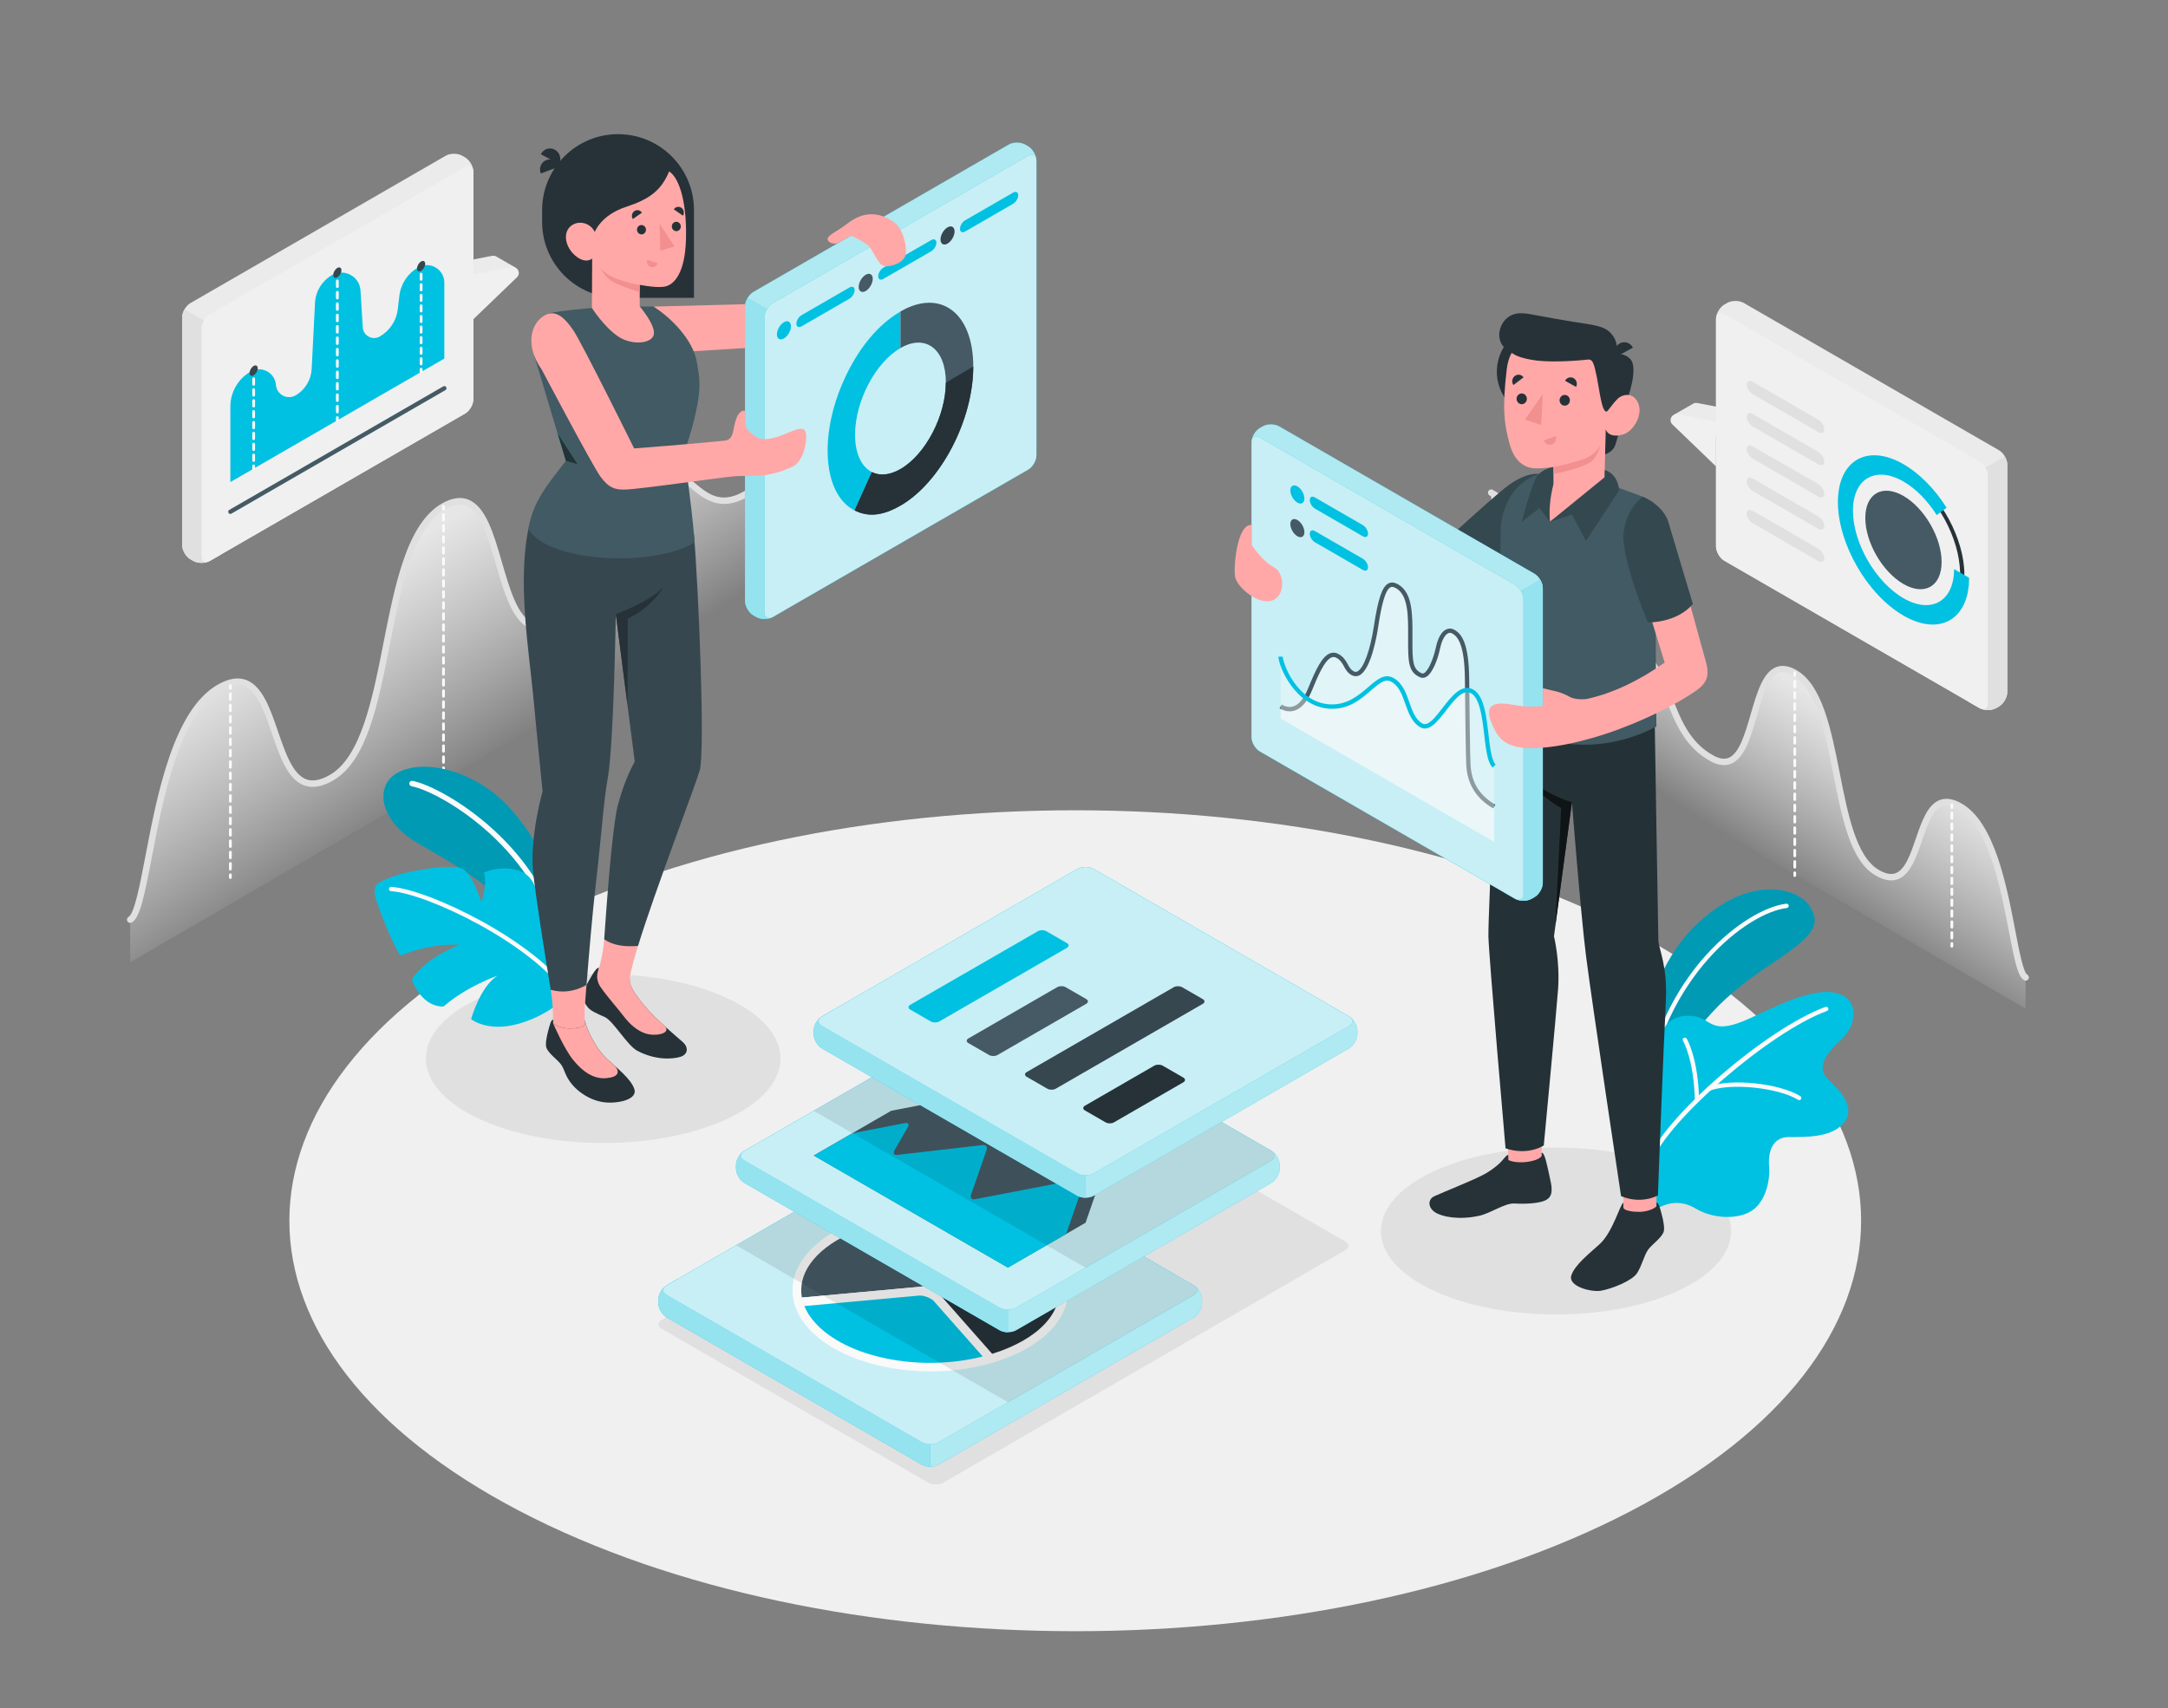 <svg xmlns="http://www.w3.org/2000/svg" xmlns:xlink="http://www.w3.org/1999/xlink" viewBox="0 0 500 394"><rect x="0" y="0" width="500" height="394" fill="#808080" stroke="none"/><defs><style>.cls-1{opacity:.4;}.cls-1,.cls-2,.cls-3,.cls-4,.cls-5,.cls-6{fill:#fafafa;}.cls-7{fill:#f0f0f0;}.cls-8,.cls-9,.cls-10,.cls-11{fill-rule:evenodd;}.cls-8,.cls-12{fill:#455a64;}.cls-13{fill:url(#Degradado_sin_nombre_3-2);}.cls-14,.cls-9{fill:#37474f;}.cls-15{opacity:.2;}.cls-16{fill:#f28f8f;}.cls-17{fill:#e0e0e0;}.cls-10,.cls-18{fill:#00c1e2;}.cls-19{fill:url(#Degradado_sin_nombre_3);}.cls-20{fill:#27debf;}.cls-3{opacity:.6;}.cls-4{opacity:.8;}.cls-21{opacity:.1;}.cls-22{fill:#ebebeb;}.cls-5{opacity:.7;}.cls-23{fill:#0f1416;}.cls-24{fill:#243237;}.cls-25{fill:#415a63;}.cls-6{opacity:.5;}.cls-11,.cls-26{fill:#263238;}.cls-27{fill:#ffa8a7;}</style><linearGradient id="Degradado_sin_nombre_3" x1="100.78" y1="121.41" x2="128.86" y2="164.62" gradientUnits="userSpaceOnUse"><stop offset="0" stop-color="#e6e6e6"></stop><stop offset="1" stop-color="#fff" stop-opacity="0"></stop></linearGradient><linearGradient id="Degradado_sin_nombre_3-2" x1="10418.25" y1="158.58" x2="10438.94" y2="190.42" gradientTransform="translate(10833.28) rotate(-180) scale(1 -1)" xlink:href="#Degradado_sin_nombre_3"></linearGradient></defs><g id="Floor"><path class="cls-7" d="m119.82,348.55c70.78,36.98,185.54,36.98,256.32,0,70.78-36.98,70.78-96.93,0-133.9-70.78-36.98-185.54-36.98-256.32,0-70.78,36.98-70.78,96.93,0,133.9Z"></path></g><g id="Shadows"><path class="cls-17" d="m152.56,306.5l61.53,35.52c.96.55,2.51.55,3.46,0l92.71-53.63c.96-.55.96-1.45,0-2l-61.53-35.52c-.96-.55-2.51-.55-3.46,0l-92.71,53.63c-.96.55-.96,1.45,0,2Z"></path><path class="cls-17" d="m110.2,257.96c15.97,7.61,41.85,7.61,57.82,0,15.97-7.61,15.97-19.95,0-27.56-15.97-7.61-41.85-7.61-57.82,0-15.97,7.61-15.97,19.95,0,27.56Z"></path><path class="cls-17" d="m330.31,297.58c15.77,7.52,41.34,7.52,57.11,0,15.77-7.52,15.77-19.7,0-27.22-15.77-7.52-41.34-7.52-57.11,0-15.77,7.52-15.77,19.71,0,27.22Z"></path></g><g id="Charts_2"><path class="cls-19" d="m30.03,212.15c4.64-2.79,5.21-45,20.64-53.63,15.43-8.63,10.04,29.99,25.8,20.86,15-8.69,10.41-53.76,25.81-62.57,15.4-8.82,10.14,35.24,25.8,26.82,13.62-7.33,12.47-24.86,21.39-32.61,8.92-7.75,10.97,9.28,22.21,3.15s1.68-39.93,25.57-53.72v64.37L30.03,221.97v-9.83Z"></path><path class="cls-17" d="m30.03,212.9c-.25,0-.5-.13-.64-.36-.21-.36-.1-.82.26-1.03,1.35-.81,2.58-7.21,3.88-13.98,2.74-14.31,6.5-33.91,16.79-39.66,2.49-1.39,4.61-1.72,6.5-1,3.72,1.42,5.54,6.73,7.3,11.87,1.66,4.85,3.39,9.87,6.5,11.03,1.51.56,3.31.22,5.49-1.04,7.15-4.14,9.79-17.52,12.34-30.46,2.67-13.53,5.42-27.51,13.47-32.12,2.28-1.31,4.35-1.61,6.12-.89,4.01,1.62,5.83,7.89,7.75,14.53,1.77,6.09,3.59,12.39,7.03,13.83,1.38.58,2.99.36,4.91-.67,7.58-4.08,10.45-11.44,13.22-18.56,2.11-5.42,4.1-10.54,8.04-13.96,4.92-4.27,8.09-1.63,11.16.92,3.07,2.56,5.98,4.98,11.18,2.14,4.26-2.32,5.37-9.36,6.67-17.51,1.97-12.41,4.42-27.85,18.89-36.2.36-.21.82-.08,1.02.27.21.36.08.82-.27,1.02-13.84,7.99-16.23,23.04-18.15,35.14-1.36,8.54-2.53,15.92-7.43,18.59-6.1,3.33-9.85.2-12.86-2.3-3.05-2.54-5.26-4.38-9.22-.94-3.66,3.18-5.58,8.13-7.62,13.37-2.87,7.37-5.83,15-13.9,19.34-2.31,1.24-4.4,1.49-6.2.73-4.1-1.72-6.03-8.37-7.89-14.8-1.74-6-3.54-12.21-6.88-13.56-1.35-.54-2.93-.28-4.82.8-7.45,4.27-10.14,17.91-12.74,31.11-2.73,13.87-5.32,26.98-13.06,31.46-2.6,1.51-4.81,1.88-6.77,1.15-3.78-1.41-5.61-6.77-7.39-11.95-1.65-4.81-3.36-9.79-6.42-10.96-1.45-.55-3.16-.26-5.23.9-9.68,5.41-13.36,24.62-16.05,38.63-1.74,9.09-2.74,13.88-4.58,14.99-.12.07-.25.11-.39.11Z"></path><path class="cls-2" d="m102.28,117.75c-.17,0-.32-.14-.32-.32v-.63c0-.17.14-.32.32-.32s.32.14.32.32v.63c0,.17-.14.32-.32.32Z"></path><path class="cls-2" d="m102.28,178.71c-.17,0-.32-.14-.32-.32v-1.27c0-.17.14-.32.32-.32s.32.14.32.32v1.27c0,.17-.14.32-.32.32Zm0-2.54c-.17,0-.32-.14-.32-.32v-1.27c0-.17.14-.32.32-.32s.32.14.32.32v1.27c0,.17-.14.32-.32.32Zm0-2.54c-.17,0-.32-.14-.32-.32v-1.27c0-.17.14-.32.32-.32s.32.14.32.32v1.27c0,.17-.14.32-.32.32Zm0-2.54c-.17,0-.32-.14-.32-.32v-1.27c0-.17.14-.32.32-.32s.32.14.32.32v1.27c0,.17-.14.32-.32.32Zm0-2.54c-.17,0-.32-.14-.32-.32v-1.27c0-.17.14-.32.32-.32s.32.14.32.32v1.27c0,.17-.14.32-.32.32Zm0-2.54c-.17,0-.32-.14-.32-.32v-1.27c0-.17.14-.32.32-.32s.32.14.32.32v1.27c0,.17-.14.32-.32.32Zm0-2.54c-.17,0-.32-.14-.32-.32v-1.27c0-.17.14-.32.32-.32s.32.14.32.32v1.27c0,.17-.14.32-.32.32Zm0-2.54c-.17,0-.32-.14-.32-.32v-1.27c0-.17.14-.32.32-.32s.32.14.32.32v1.27c0,.17-.14.32-.32.32Zm0-2.54c-.17,0-.32-.14-.32-.32v-1.27c0-.17.14-.32.32-.32s.32.14.32.32v1.27c0,.17-.14.32-.32.32Zm0-2.54c-.17,0-.32-.14-.32-.32v-1.27c0-.17.14-.32.32-.32s.32.14.32.32v1.27c0,.17-.14.32-.32.32Zm0-2.54c-.17,0-.32-.14-.32-.32v-1.27c0-.17.14-.32.32-.32s.32.14.32.32v1.27c0,.17-.14.32-.32.32Zm0-2.54c-.17,0-.32-.14-.32-.32v-1.27c0-.17.14-.32.32-.32s.32.14.32.32v1.27c0,.17-.14.32-.32.32Zm0-2.54c-.17,0-.32-.14-.32-.32v-1.27c0-.17.14-.32.32-.32s.32.14.32.32v1.27c0,.17-.14.32-.32.32Zm0-2.54c-.17,0-.32-.14-.32-.32v-1.27c0-.17.14-.32.32-.32s.32.14.32.32v1.27c0,.17-.14.32-.32.32Zm0-2.54c-.17,0-.32-.14-.32-.32v-1.27c0-.17.14-.32.32-.32s.32.14.32.32v1.27c0,.17-.14.32-.32.32Zm0-2.54c-.17,0-.32-.14-.32-.32v-1.27c0-.17.14-.32.32-.32s.32.14.32.32v1.27c0,.17-.14.32-.32.32Zm0-2.54c-.17,0-.32-.14-.32-.32v-1.27c0-.17.14-.32.32-.32s.32.14.32.32v1.27c0,.17-.14.32-.32.32Zm0-2.54c-.17,0-.32-.14-.32-.32v-1.27c0-.17.14-.32.32-.32s.32.14.32.32v1.27c0,.17-.14.32-.32.32Zm0-2.54c-.17,0-.32-.14-.32-.32v-1.27c0-.17.14-.32.32-.32s.32.14.32.32v1.27c0,.17-.14.32-.32.32Zm0-2.54c-.17,0-.32-.14-.32-.32v-1.27c0-.17.14-.32.32-.32s.32.14.32.32v1.27c0,.17-.14.32-.32.32Zm0-2.54c-.17,0-.32-.14-.32-.32v-1.27c0-.17.14-.32.32-.32s.32.14.32.32v1.27c0,.17-.14.32-.32.32Zm0-2.54c-.17,0-.32-.14-.32-.32v-1.27c0-.17.14-.32.32-.32s.32.14.32.32v1.27c0,.17-.14.32-.32.32Zm0-2.54c-.17,0-.32-.14-.32-.32v-1.27c0-.17.14-.32.32-.32s.32.14.32.32v1.27c0,.17-.14.32-.32.32Zm0-2.54c-.17,0-.32-.14-.32-.32v-1.27c0-.17.14-.32.32-.32s.32.14.32.32v1.27c0,.17-.14.32-.32.32Z"></path><path class="cls-2" d="m102.28,180.62c-.17,0-.32-.14-.32-.32v-.63c0-.17.14-.32.32-.32s.32.14.32.32v.63c0,.17-.14.32-.32.32Z"></path><path class="cls-2" d="m152.54,110.28c-.17,0-.32-.14-.32-.32v-.63c0-.17.14-.32.32-.32s.32.14.32.32v.63c0,.17-.14.32-.32.32Z"></path><path class="cls-2" d="m152.54,149.16c-.17,0-.32-.14-.32-.32v-1.3c0-.17.14-.32.32-.32s.32.14.32.32v1.3c0,.17-.14.32-.32.32Zm0-2.59c-.17,0-.32-.14-.32-.32v-1.3c0-.17.14-.32.32-.32s.32.14.32.32v1.3c0,.17-.14.32-.32.32Zm0-2.59c-.17,0-.32-.14-.32-.32v-1.3c0-.17.14-.32.32-.32s.32.14.32.32v1.3c0,.17-.14.32-.32.32Zm0-2.59c-.17,0-.32-.14-.32-.32v-1.3c0-.17.14-.32.32-.32s.32.14.32.32v1.3c0,.17-.14.32-.32.32Zm0-2.59c-.17,0-.32-.14-.32-.32v-1.3c0-.17.14-.32.32-.32s.32.14.32.32v1.3c0,.17-.14.32-.32.32Zm0-2.59c-.17,0-.32-.14-.32-.32v-1.3c0-.17.14-.32.32-.32s.32.14.32.32v1.3c0,.17-.14.32-.32.32Zm0-2.59c-.17,0-.32-.14-.32-.32v-1.3c0-.17.14-.32.32-.32s.32.14.32.32v1.3c0,.17-.14.32-.32.32Zm0-2.59c-.17,0-.32-.14-.32-.32v-1.3c0-.17.14-.32.32-.32s.32.14.32.32v1.3c0,.17-.14.32-.32.32Zm0-2.59c-.17,0-.32-.14-.32-.32v-1.3c0-.17.14-.32.32-.32s.32.14.32.32v1.3c0,.17-.14.32-.32.32Zm0-2.59c-.17,0-.32-.14-.32-.32v-1.3c0-.17.14-.32.32-.32s.32.14.32.32v1.3c0,.17-.14.32-.32.32Zm0-2.59c-.17,0-.32-.14-.32-.32v-1.3c0-.17.14-.32.32-.32s.32.14.32.32v1.3c0,.17-.14.32-.32.32Zm0-2.59c-.17,0-.32-.14-.32-.32v-1.3c0-.17.14-.32.32-.32s.32.14.32.32v1.3c0,.17-.14.32-.32.32Zm0-2.59c-.17,0-.32-.14-.32-.32v-1.3c0-.17.14-.32.32-.32s.32.14.32.32v1.3c0,.17-.14.32-.32.32Zm0-2.59c-.17,0-.32-.14-.32-.32v-1.3c0-.17.14-.32.32-.32s.32.14.32.32v1.3c0,.17-.14.32-.32.32Zm0-2.59c-.17,0-.32-.14-.32-.32v-1.3c0-.17.14-.32.32-.32s.32.14.32.32v1.3c0,.17-.14.32-.32.32Z"></path><path class="cls-2" d="m152.54,151.09c-.17,0-.32-.14-.32-.32v-.63c0-.17.14-.32.32-.32s.32.14.32.32v.63c0,.17-.14.32-.32.32Z"></path><path class="cls-2" d="m53.13,159.09c-.17,0-.32-.14-.32-.32v-.63c0-.17.14-.32.32-.32s.32.14.32.32v.63c0,.17-.14.32-.32.32Z"></path><path class="cls-2" d="m53.13,200.81c-.17,0-.32-.14-.32-.32v-1.3c0-.17.14-.32.32-.32s.32.14.32.32v1.3c0,.17-.14.32-.32.32Zm0-2.61c-.17,0-.32-.14-.32-.32v-1.3c0-.17.14-.32.32-.32s.32.14.32.32v1.3c0,.17-.14.32-.32.32Zm0-2.61c-.17,0-.32-.14-.32-.32v-1.3c0-.17.14-.32.32-.32s.32.14.32.32v1.3c0,.17-.14.32-.32.32Zm0-2.61c-.17,0-.32-.14-.32-.32v-1.3c0-.17.14-.32.32-.32s.32.14.32.32v1.3c0,.17-.14.32-.32.32Zm0-2.61c-.17,0-.32-.14-.32-.32v-1.3c0-.17.14-.32.32-.32s.32.14.32.32v1.3c0,.17-.14.32-.32.32Zm0-2.61c-.17,0-.32-.14-.32-.32v-1.3c0-.17.14-.32.32-.32s.32.14.32.32v1.3c0,.17-.14.32-.32.32Zm0-2.61c-.17,0-.32-.14-.32-.32v-1.3c0-.17.14-.32.32-.32s.32.14.32.32v1.3c0,.17-.14.32-.32.32Zm0-2.61c-.17,0-.32-.14-.32-.32v-1.3c0-.17.14-.32.32-.32s.32.14.32.32v1.3c0,.17-.14.32-.32.32Zm0-2.61c-.17,0-.32-.14-.32-.32v-1.3c0-.17.14-.32.32-.32s.32.14.32.32v1.3c0,.17-.14.32-.32.32Zm0-2.61c-.17,0-.32-.14-.32-.32v-1.3c0-.17.14-.32.32-.32s.32.14.32.32v1.3c0,.17-.14.32-.32.32Zm0-2.61c-.17,0-.32-.14-.32-.32v-1.3c0-.17.14-.32.32-.32s.32.14.32.32v1.3c0,.17-.14.32-.32.32Zm0-2.61c-.17,0-.32-.14-.32-.32v-1.3c0-.17.14-.32.32-.32s.32.14.32.32v1.3c0,.17-.14.32-.32.32Zm0-2.61c-.17,0-.32-.14-.32-.32v-1.3c0-.17.14-.32.32-.32s.32.14.32.32v1.3c0,.17-.14.32-.32.32Zm0-2.61c-.17,0-.32-.14-.32-.32v-1.3c0-.17.14-.32.32-.32s.32.14.32.32v1.3c0,.17-.14.32-.32.32Zm0-2.61c-.17,0-.32-.14-.32-.32v-1.3c0-.17.14-.32.32-.32s.32.14.32.32v1.3c0,.17-.14.32-.32.32Zm0-2.61c-.17,0-.32-.14-.32-.32v-1.3c0-.17.14-.32.32-.32s.32.14.32.32v1.3c0,.17-.14.32-.32.32Z"></path><path class="cls-2" d="m53.13,202.75c-.17,0-.32-.14-.32-.32v-.63c0-.17.14-.32.32-.32s.32.14.32.32v.63c0,.17-.14.32-.32.32Z"></path><path class="cls-13" d="m467.17,225.45c-3.42-2.05-3.84-33.16-15.21-39.53s-7.4,22.1-19.02,15.37c-11.05-6.4-7.67-39.62-19.02-46.12-11.35-6.5-7.47,25.97-19.02,19.76-10.04-5.4-9.19-18.32-15.76-24.04s-8.08,6.84-16.37,2.32c-8.28-4.52-1.24-29.43-18.85-39.59v47.44l123.24,71.62v-7.24Z"></path><path class="cls-17" d="m467.17,226.2c-.13,0-.26-.03-.38-.11-1.43-.86-2.13-4.23-3.47-11.18-1.97-10.29-4.68-24.39-11.73-28.34-1.47-.82-2.68-1.04-3.69-.65-2.17.83-3.41,4.45-4.62,7.96-1.32,3.86-2.69,7.85-5.57,8.93-1.5.56-3.19.28-5.16-.86-5.78-3.35-7.7-13.05-9.72-23.32-1.91-9.68-3.88-19.69-9.3-22.79-1.34-.77-2.44-.96-3.38-.58-2.37.96-3.68,5.49-4.95,9.87-1.45,5-2.82,9.73-5.93,11.03-1.38.58-2.98.4-4.74-.55-6.01-3.23-8.31-9.14-10.34-14.35-1.49-3.84-2.91-7.47-5.56-9.78-2.79-2.42-4.28-1.18-6.54.69-2.27,1.89-5.08,4.24-9.7,1.72-3.7-2.02-4.57-7.5-5.58-13.85-1.41-8.87-3.16-19.91-13.28-25.75-.36-.21-.48-.67-.27-1.02.21-.36.67-.48,1.02-.27,10.74,6.2,12.56,17.63,14.01,26.82.95,5.96,1.76,11.1,4.82,12.77,3.72,2.03,5.81.29,8.02-1.55,2.22-1.84,4.73-3.93,8.48-.67,2.94,2.55,4.41,6.35,5.98,10.37,2.03,5.21,4.12,10.6,9.65,13.58,1.36.73,2.49.89,3.45.49,2.45-1.03,3.78-5.62,5.07-10.07,1.43-4.94,2.79-9.61,5.83-10.84,1.37-.55,2.95-.33,4.69.66,6.01,3.44,8.05,13.79,10.02,23.8,1.87,9.49,3.8,19.3,9,22.31,1.56.9,2.83,1.15,3.88.76,2.21-.82,3.46-4.48,4.67-8.01,1.31-3.83,2.67-7.79,5.5-8.87,1.43-.55,3.09-.3,4.96.75,7.66,4.29,10.44,18.78,12.47,29.36.86,4.51,1.84,9.62,2.76,10.17.36.21.47.67.26,1.03-.14.23-.39.36-.64.36Z"></path><path class="cls-2" d="m413.92,156.12c-.17,0-.32-.14-.32-.32v-.63c0-.17.14-.32.32-.32s.32.14.32.32v.63c0,.17-.14.32-.32.32Z"></path><path class="cls-2" d="m413.92,200.36c-.17,0-.32-.14-.32-.32v-1.3c0-.17.14-.32.32-.32s.32.14.32.32v1.3c0,.17-.14.32-.32.32Zm0-2.6c-.17,0-.32-.14-.32-.32v-1.3c0-.17.14-.32.32-.32s.32.14.32.32v1.3c0,.17-.14.32-.32.32Zm0-2.6c-.17,0-.32-.14-.32-.32v-1.3c0-.17.14-.32.32-.32s.32.14.32.32v1.3c0,.17-.14.32-.32.32Zm0-2.6c-.17,0-.32-.14-.32-.32v-1.3c0-.17.14-.32.32-.32s.32.14.32.32v1.3c0,.17-.14.32-.32.32Zm0-2.6c-.17,0-.32-.14-.32-.32v-1.3c0-.17.14-.32.32-.32s.32.14.32.32v1.3c0,.17-.14.32-.32.32Zm0-2.6c-.17,0-.32-.14-.32-.32v-1.3c0-.17.14-.32.32-.32s.32.14.32.32v1.3c0,.17-.14.32-.32.32Zm0-2.6c-.17,0-.32-.14-.32-.32v-1.3c0-.17.14-.32.32-.32s.32.14.32.32v1.3c0,.17-.14.32-.32.32Zm0-2.6c-.17,0-.32-.14-.32-.32v-1.3c0-.17.14-.32.32-.32s.32.14.32.32v1.3c0,.17-.14.32-.32.32Zm0-2.6c-.17,0-.32-.14-.32-.32v-1.3c0-.17.14-.32.32-.32s.32.14.32.32v1.3c0,.17-.14.32-.32.32Zm0-2.6c-.17,0-.32-.14-.32-.32v-1.3c0-.17.14-.32.32-.32s.32.14.32.32v1.3c0,.17-.14.32-.32.32Zm0-2.6c-.17,0-.32-.14-.32-.32v-1.3c0-.17.14-.32.32-.32s.32.14.32.32v1.3c0,.17-.14.32-.32.32Zm0-2.6c-.17,0-.32-.14-.32-.32v-1.3c0-.17.14-.32.32-.32s.32.14.32.32v1.3c0,.17-.14.32-.32.32Zm0-2.6c-.17,0-.32-.14-.32-.32v-1.3c0-.17.14-.32.32-.32s.32.14.32.32v1.3c0,.17-.14.32-.32.32Zm0-2.6c-.17,0-.32-.14-.32-.32v-1.3c0-.17.14-.32.32-.32s.32.14.32.32v1.3c0,.17-.14.32-.32.32Zm0-2.6c-.17,0-.32-.14-.32-.32v-1.3c0-.17.14-.32.32-.32s.32.14.32.32v1.3c0,.17-.14.32-.32.32Zm0-2.6c-.17,0-.32-.14-.32-.32v-1.3c0-.17.14-.32.32-.32s.32.14.32.32v1.3c0,.17-.14.32-.32.32Zm0-2.6c-.17,0-.32-.14-.32-.32v-1.3c0-.17.14-.32.32-.32s.32.14.32.32v1.3c0,.17-.14.32-.32.32Z"></path><path class="cls-2" d="m413.92,202.29c-.17,0-.32-.14-.32-.32v-.63c0-.17.14-.32.32-.32s.32.14.32.32v.63c0,.17-.14.32-.32.32Z"></path><path class="cls-2" d="m376.88,150.62c-.17,0-.32-.14-.32-.32v-.63c0-.17.14-.32.32-.32s.32.14.32.32v.63c0,.17-.14.32-.32.32Z"></path><path class="cls-2" d="m376.88,178.63c-.17,0-.32-.14-.32-.32v-1.27c0-.17.14-.32.32-.32s.32.14.32.32v1.27c0,.17-.14.32-.32.32Zm0-2.55c-.17,0-.32-.14-.32-.32v-1.27c0-.17.14-.32.32-.32s.32.14.32.32v1.27c0,.17-.14.32-.32.32Zm0-2.55c-.17,0-.32-.14-.32-.32v-1.27c0-.17.14-.32.32-.32s.32.14.32.32v1.27c0,.17-.14.32-.32.32Zm0-2.55c-.17,0-.32-.14-.32-.32v-1.27c0-.17.14-.32.32-.32s.32.14.32.32v1.27c0,.17-.14.32-.32.32Zm0-2.55c-.17,0-.32-.14-.32-.32v-1.27c0-.17.14-.32.32-.32s.32.14.32.32v1.27c0,.17-.14.32-.32.32Zm0-2.55c-.17,0-.32-.14-.32-.32v-1.27c0-.17.14-.32.32-.32s.32.14.32.32v1.27c0,.17-.14.32-.32.32Zm0-2.55c-.17,0-.32-.14-.32-.32v-1.27c0-.17.14-.32.32-.32s.32.14.32.32v1.27c0,.17-.14.32-.32.32Zm0-2.55c-.17,0-.32-.14-.32-.32v-1.27c0-.17.14-.32.32-.32s.32.14.32.32v1.27c0,.17-.14.32-.32.32Zm0-2.55c-.17,0-.32-.14-.32-.32v-1.27c0-.17.14-.32.32-.32s.32.14.32.32v1.27c0,.17-.14.32-.32.32Zm0-2.55c-.17,0-.32-.14-.32-.32v-1.27c0-.17.14-.32.32-.32s.32.14.32.32v1.27c0,.17-.14.32-.32.32Zm0-2.55c-.17,0-.32-.14-.32-.32v-1.27c0-.17.14-.32.32-.32s.32.14.32.32v1.27c0,.17-.14.32-.32.32Z"></path><path class="cls-2" d="m376.88,180.53c-.17,0-.32-.14-.32-.32v-.63c0-.17.14-.32.32-.32s.32.14.32.32v.63c0,.17-.14.32-.32.32Z"></path><path class="cls-2" d="m450.15,186.6c-.17,0-.32-.14-.32-.32v-.63c0-.17.14-.32.32-.32s.32.14.32.32v.63c0,.17-.14.32-.32.32Z"></path><path class="cls-2" d="m450.15,216.71c-.17,0-.32-.14-.32-.32v-1.25c0-.17.14-.32.32-.32s.32.14.32.32v1.25c0,.17-.14.32-.32.32Zm0-2.51c-.17,0-.32-.14-.32-.32v-1.25c0-.17.14-.32.32-.32s.32.14.32.32v1.25c0,.17-.14.32-.32.32Zm0-2.51c-.17,0-.32-.14-.32-.32v-1.25c0-.17.14-.32.32-.32s.32.14.32.32v1.25c0,.17-.14.32-.32.32Zm0-2.51c-.17,0-.32-.14-.32-.32v-1.25c0-.17.14-.32.32-.32s.32.14.32.32v1.25c0,.17-.14.32-.32.32Zm0-2.51c-.17,0-.32-.14-.32-.32v-1.25c0-.17.14-.32.32-.32s.32.14.32.32v1.25c0,.17-.14.32-.32.32Zm0-2.51c-.17,0-.32-.14-.32-.32v-1.26c0-.17.14-.32.32-.32s.32.14.32.32v1.26c0,.17-.14.32-.32.32Zm0-2.51c-.17,0-.32-.14-.32-.32v-1.25c0-.17.14-.32.32-.32s.32.14.32.32v1.25c0,.17-.14.32-.32.32Zm0-2.51c-.17,0-.32-.14-.32-.32v-1.25c0-.17.14-.32.32-.32s.32.14.32.32v1.25c0,.17-.14.32-.32.32Zm0-2.51c-.17,0-.32-.14-.32-.32v-1.25c0-.17.14-.32.32-.32s.32.14.32.32v1.25c0,.17-.14.32-.32.32Zm0-2.51c-.17,0-.32-.14-.32-.32v-1.25c0-.17.14-.32.32-.32s.32.14.32.32v1.25c0,.17-.14.32-.32.32Zm0-2.51c-.17,0-.32-.14-.32-.32v-1.25c0-.17.14-.32.32-.32s.32.14.32.32v1.25c0,.17-.14.32-.32.32Zm0-2.51c-.17,0-.32-.14-.32-.32v-1.26c0-.17.14-.32.32-.32s.32.14.32.32v1.26c0,.17-.14.32-.32.32Z"></path><path class="cls-2" d="m450.15,218.6c-.17,0-.32-.14-.32-.32v-.63c0-.17.14-.32.32-.32s.32.14.32.32v.63c0,.17-.14.32-.32.32Z"></path><path class="cls-22" d="m400.24,105v-10.34s-8.82-1.7-8.82-1.7c-.38-.07-.71.01-.99.19h0s-4.4,2.53-4.4,2.53l5.72,1.16,8.49,8.17Z"></path><path class="cls-22" d="m460.37,163.34l.66-.38c1.05-.61,1.91-2.09,1.91-3.31v-52.47c0-1.22-.86-2.7-1.91-3.31l-58.88-33.99c-1.05-.61-2.76-.61-3.82,0l-.66.38c-1.05.61-1.91,2.09-1.91,3.31v52.47c0,1.22.86,2.7,1.91,3.31l58.88,33.99c1.05.61,2.76.61,3.82,0Z"></path><path class="cls-17" d="m462.93,141.18v-33.99c0-.61-.21-1.28-.56-1.88l-8.4,4.85v51.71l2.57,1.48c1.05.61,2.76.61,3.82,0l.66-.38c1.05-.61,1.91-2.09,1.91-3.31v-18.48Z"></path><path class="cls-7" d="m397.67,72.47l58.88,33.99c1.05.61,1.91,2.09,1.91,3.31v52.47c0,1.22-.85,1.71-1.91,1.1l-58.88-33.99c-1.05-.61-1.91-2.09-1.91-3.31v-52.47c0-1.22.85-1.71,1.91-1.1Z"></path><path class="cls-7" d="m395.76,107.59l-10.05-9.67c-1-.96-.13-2.63,1.23-2.37l8.82,1.7v10.34Z"></path><path class="cls-26" d="m426.01,116.51c.24.22.24.6.24.6,0,8.21,5.88,18.07,12.9,22.34,7.3,4.44,13.1,1.12,12.9-7.45-.18-7.75-5.15-17.11-11.71-21.59l.39-.22v-.66c6.92,4.9,12.31,14.82,12.31,23.04,0,8.84-6.23,12.44-13.89,8.02-7.66-4.42-13.95-15.25-13.89-24.06.07-.33.52-.25.76-.03Z"></path><path class="cls-18" d="m423.87,115.82c0-9.63,6.79-13.55,15.13-8.74,3.66,2.11,7.19,5.68,9.94,10.04l-2.28,1.7c-2.12-3.36-4.84-6.11-7.66-7.74-6.43-3.71-11.66-.69-11.66,6.73s5.23,16.48,11.66,20.19c6.43,3.71,11.66.69,11.66-6.73l3.47,2.01c0,9.63-6.79,13.55-15.13,8.73-8.34-4.82-15.13-16.57-15.13-26.21Z"></path><path class="cls-12" d="m438.99,114.4c4.86,2.81,8.8,9.63,8.8,15.24s-3.94,7.89-8.8,5.08c-4.86-2.81-8.8-9.63-8.8-15.24,0-5.61,3.94-7.89,8.8-5.08Z"></path><path class="cls-17" d="m404.26,88.09l15.05,8.69c.79.46,1.43,1.47,1.43,2.26s-.64,1.07-1.43.61l-15.05-8.69c-.79-.46-1.43-1.47-1.43-2.26,0-.79.64-1.07,1.43-.61Z"></path><path class="cls-17" d="m404.26,95.53l15.05,8.69c.79.46,1.43,1.47,1.43,2.26s-.64,1.07-1.43.61l-15.05-8.69c-.79-.46-1.43-1.47-1.43-2.26,0-.79.64-1.07,1.43-.61Z"></path><path class="cls-17" d="m404.26,102.97l15.05,8.69c.79.46,1.43,1.47,1.43,2.26s-.64,1.07-1.43.61l-15.05-8.69c-.79-.46-1.43-1.47-1.43-2.26,0-.79.64-1.07,1.43-.61Z"></path><path class="cls-17" d="m404.26,110.41l15.05,8.69c.79.46,1.43,1.47,1.43,2.26s-.64,1.07-1.43.61l-15.05-8.69c-.79-.46-1.43-1.47-1.43-2.26,0-.79.64-1.07,1.43-.61Z"></path><path class="cls-17" d="m404.26,117.85l15.05,8.69c.79.46,1.43,1.47,1.43,2.26s-.64,1.07-1.43.61l-15.05-8.69c-.79-.46-1.43-1.47-1.43-2.26,0-.79.64-1.07,1.43-.61Z"></path><path class="cls-22" d="m104.69,71.05v-10.34s8.82-1.7,8.82-1.7c.38-.07.71.01.99.19h0s4.4,2.53,4.4,2.53l-5.72,1.16-8.49,8.17Z"></path><path class="cls-22" d="m44.57,129.39l-.66-.38c-1.05-.61-1.91-2.09-1.91-3.31v-52.47c0-1.22.86-2.7,1.91-3.31l58.88-33.99c1.05-.61,2.76-.61,3.82,0l.66.38c1.05.61,1.91,2.09,1.91,3.31v52.47c0,1.22-.86,2.7-1.91,3.31l-58.88,33.99c-1.05.61-2.76.61-3.82,0Z"></path><path class="cls-17" d="m42,107.23v-33.99c0-.61.21-1.28.56-1.88l8.4,4.85v51.71l-2.57,1.48c-1.05.61-2.76.61-3.82,0l-.66-.38c-1.05-.61-1.91-2.09-1.91-3.31v-18.48Z"></path><path class="cls-7" d="m107.26,38.52l-58.88,33.99c-1.05.61-1.91,2.09-1.91,3.31v52.47c0,1.22.85,1.71,1.91,1.1l58.88-33.99c1.05-.61,1.91-2.09,1.91-3.31v-52.47c0-1.22-.85-1.71-1.91-1.1Z"></path><path class="cls-7" d="m109.17,73.64l10.05-9.67c1-.96.13-2.63-1.23-2.37l-8.82,1.7v10.34Z"></path><path class="cls-18" d="m53.13,111.21v-17.42c0-3.33,1.78-6.41,4.66-8.07h0c2.49-1.44,5.63.21,5.85,3.08h0c.18,2.25,2.65,3.53,4.59,2.38h0c2.15-1.28,3.52-3.56,3.65-6.06l.77-15.27c.13-2.64,1.59-5.03,3.87-6.37h0c2.83-1.66,6.42.26,6.62,3.53l.52,8.5c.12,1.95,2.25,3.09,3.94,2.11h0c2.3-1.33,3.84-3.67,4.14-6.3l.36-3.06c.32-2.75,1.92-5.18,4.32-6.56h0c2.69-1.55,6.05.39,6.05,3.5v17.52l-49.35,28.49Z"></path><path class="cls-2" d="m58.5,86.45c-.17,0-.32-.14-.32-.32v-.63c0-.17.14-.32.32-.32s.32.14.32.32v.63c0,.17-.14.32-.32.32Z"></path><path class="cls-2" d="m58.5,106.54c-.17,0-.32-.14-.32-.32v-1.26c0-.17.14-.32.32-.32s.32.14.32.32v1.26c0,.17-.14.32-.32.32Zm0-2.51c-.17,0-.32-.14-.32-.32v-1.26c0-.17.14-.32.32-.32s.32.14.32.32v1.26c0,.17-.14.32-.32.32Zm0-2.51c-.17,0-.32-.14-.32-.32v-1.26c0-.17.14-.32.32-.32s.32.14.32.32v1.26c0,.17-.14.32-.32.32Zm0-2.51c-.17,0-.32-.14-.32-.32v-1.26c0-.17.14-.32.32-.32s.32.14.32.32v1.26c0,.17-.14.32-.32.32Zm0-2.51c-.17,0-.32-.14-.32-.32v-1.26c0-.17.14-.32.32-.32s.32.14.32.32v1.26c0,.17-.14.32-.32.32Zm0-2.51c-.17,0-.32-.14-.32-.32v-1.26c0-.17.14-.32.32-.32s.32.14.32.32v1.26c0,.17-.14.32-.32.32Zm0-2.51c-.17,0-.32-.14-.32-.32v-1.26c0-.17.14-.32.32-.32s.32.14.32.32v1.26c0,.17-.14.32-.32.32Zm0-2.51c-.17,0-.32-.14-.32-.32v-1.26c0-.17.14-.32.32-.32s.32.14.32.32v1.26c0,.17-.14.32-.32.32Z"></path><path class="cls-2" d="m58.5,108.43c-.17,0-.32-.14-.32-.32v-.63c0-.17.14-.32.32-.32s.32.14.32.32v.63c0,.17-.14.32-.32.32Z"></path><path class="cls-14" d="m58.5,84.42c-.52.3-.94,1.02-.94,1.62s.42.84.94.54.94-1.02.94-1.62c0-.6-.42-.84-.94-.54Z"></path><path class="cls-2" d="m77.8,63.84c-.17,0-.32-.14-.32-.32v-.63c0-.17.14-.32.32-.32s.32.14.32.32v.63c0,.17-.14.32-.32.32Z"></path><path class="cls-2" d="m77.8,95.34c-.17,0-.32-.14-.32-.32v-1.31c0-.17.14-.32.32-.32s.32.14.32.32v1.31c0,.17-.14.32-.32.32Zm0-2.63c-.17,0-.32-.14-.32-.32v-1.31c0-.17.14-.32.32-.32s.32.14.32.32v1.31c0,.17-.14.32-.32.32Zm0-2.63c-.17,0-.32-.14-.32-.32v-1.31c0-.17.14-.32.32-.32s.32.14.32.32v1.31c0,.17-.14.32-.32.32Zm0-2.63c-.17,0-.32-.14-.32-.32v-1.31c0-.17.14-.32.32-.32s.32.14.32.32v1.31c0,.17-.14.32-.32.32Zm0-2.62c-.17,0-.32-.14-.32-.32v-1.31c0-.17.14-.32.32-.32s.32.14.32.32v1.31c0,.17-.14.32-.32.32Zm0-2.63c-.17,0-.32-.14-.32-.32v-1.31c0-.17.14-.32.32-.32s.32.14.32.32v1.31c0,.17-.14.32-.32.32Zm0-2.63c-.17,0-.32-.14-.32-.32v-1.31c0-.17.14-.32.32-.32s.32.14.32.32v1.31c0,.17-.14.32-.32.32Zm0-2.63c-.17,0-.32-.14-.32-.32v-1.31c0-.17.14-.32.32-.32s.32.14.32.32v1.31c0,.17-.14.32-.32.32Zm0-2.62c-.17,0-.32-.14-.32-.32v-1.31c0-.17.14-.32.32-.32s.32.14.32.32v1.31c0,.17-.14.32-.32.32Zm0-2.63c-.17,0-.32-.14-.32-.32v-1.31c0-.17.14-.32.32-.32s.32.14.32.32v1.31c0,.17-.14.32-.32.32Zm0-2.63c-.17,0-.32-.14-.32-.32v-1.31c0-.17.14-.32.32-.32s.32.14.32.32v1.31c0,.17-.14.32-.32.32Zm0-2.63c-.17,0-.32-.14-.32-.32v-1.31c0-.17.14-.32.32-.32s.32.14.32.32v1.31c0,.17-.14.32-.32.32Z"></path><path class="cls-2" d="m77.8,97.29c-.17,0-.32-.14-.32-.32v-.63c0-.17.14-.32.32-.32s.32.14.32.32v.63c0,.17-.14.32-.32.32Z"></path><path class="cls-14" d="m77.8,61.81c-.52.3-.94,1.02-.94,1.62s.42.84.94.54.94-1.02.94-1.62-.42-.84-.94-.54Z"></path><path class="cls-2" d="m97.12,62.35c-.17,0-.32-.14-.32-.32v-.63c0-.17.14-.32.32-.32s.32.14.32.32v.63c0,.17-.14.32-.32.32Z"></path><path class="cls-2" d="m97.12,84.28c-.17,0-.32-.14-.32-.32v-1.22c0-.17.14-.32.32-.32s.32.14.32.32v1.22c0,.17-.14.32-.32.32Zm0-2.44c-.17,0-.32-.14-.32-.32v-1.22c0-.17.14-.32.32-.32s.32.14.32.32v1.22c0,.17-.14.32-.32.32Zm0-2.44c-.17,0-.32-.14-.32-.32v-1.22c0-.17.14-.32.32-.32s.32.14.32.32v1.22c0,.17-.14.32-.32.32Zm0-2.44c-.17,0-.32-.14-.32-.32v-1.22c0-.17.14-.32.32-.32s.32.14.32.32v1.22c0,.17-.14.32-.32.32Zm0-2.44c-.17,0-.32-.14-.32-.32v-1.22c0-.17.14-.32.32-.32s.32.14.32.32v1.22c0,.17-.14.32-.32.32Zm0-2.44c-.17,0-.32-.14-.32-.32v-1.22c0-.17.14-.32.32-.32s.32.14.32.32v1.22c0,.17-.14.32-.32.32Zm0-2.44c-.17,0-.32-.14-.32-.32v-1.22c0-.17.14-.32.32-.32s.32.14.32.32v1.22c0,.17-.14.32-.32.32Zm0-2.44c-.17,0-.32-.14-.32-.32v-1.22c0-.17.14-.32.32-.32s.32.14.32.32v1.22c0,.17-.14.32-.32.32Zm0-2.44c-.17,0-.32-.14-.32-.32v-1.22c0-.17.14-.32.32-.32s.32.14.32.32v1.22c0,.17-.14.32-.32.32Z"></path><path class="cls-2" d="m97.12,86.13c-.17,0-.32-.14-.32-.32v-.63c0-.17.14-.32.32-.32s.32.14.32.32v.63c0,.17-.14.32-.32.32Z"></path><path class="cls-14" d="m97.12,60.32c-.52.3-.94,1.02-.94,1.62s.42.84.94.54c.52-.3.94-1.02.94-1.62,0-.6-.42-.84-.94-.54Z"></path><path class="cls-12" d="m53.13,118.55c-.17,0-.34-.09-.43-.25-.14-.24-.06-.54.18-.68l49.35-28.49c.24-.14.54-.06.68.18.14.24.06.54-.18.68l-49.35,28.49c-.08.05-.16.07-.25.07Z"></path></g><g id="Charts_1"><path class="cls-18" d="m212.63,262.52l-58.88,33.99c-1.05.61-1.91,2.09-1.91,3.31v.76c0,1.22.85,2.7,1.91,3.31l58.88,33.99c1.05.61,2.76.61,3.82,0l58.87-33.99c1.05-.61,1.91-2.09,1.91-3.31v-.76c0-1.22-.85-2.7-1.91-3.31l-58.88-33.99c-1.05-.61-2.76-.61-3.82,0Z"></path><path class="cls-5" d="m212.63,262.52l-58.88,33.99c-1.05.61-1.91,2.09-1.91,3.31v.76c0,1.22.85,2.7,1.91,3.31l58.88,33.99c1.05.61,2.76.61,3.82,0l58.87-33.99c1.05-.61,1.91-2.09,1.91-3.31v-.76c0-1.22-.85-2.7-1.91-3.31l-58.88-33.99c-1.05-.61-2.76-.61-3.82,0Z"></path><path class="cls-18" d="m156.32,295.02l-2.57,1.48c-1.05.61-1.91,2.09-1.91,3.31v.76c0,1.22.85,2.7,1.91,3.31l58.88,33.99c.53.3,1.22.46,1.91.46v-9.7l-58.22-33.61Z"></path><path class="cls-3" d="m156.32,295.02l-2.57,1.48c-1.05.61-1.91,2.09-1.91,3.31v.76c0,1.22.85,2.7,1.91,3.31l58.88,33.99c.53.3,1.22.46,1.91.46v-9.7l-58.22-33.61Z"></path><path class="cls-18" d="m212.63,262.52l-58.88,33.99c-1.05.61-1.05,1.6,0,2.2l58.88,33.99c1.05.61,2.76.61,3.82,0l58.88-33.99c1.05-.61,1.05-1.6,0-2.2l-58.88-33.99c-1.05-.61-2.76-.61-3.82,0Z"></path><path class="cls-4" d="m212.63,262.52l-58.88,33.99c-1.05.61-1.05,1.6,0,2.2l58.88,33.99c1.05.61,2.76.61,3.82,0l58.88-33.99c1.05-.61,1.05-1.6,0-2.2l-58.88-33.99c-1.05-.61-2.76-.61-3.82,0Z"></path><path class="cls-8" d="m211.79,297.87l-27.62,2.53c-2.66-9.68,8.79-18.78,25.56-20.31,10.06-.92,19.35.82,26.55,4.98l-19.35,11.17c-1.32.76-3.62,1.49-5.13,1.63Z"></path><path class="cls-2" d="m184.16,301.4c-.45,0-.84-.3-.96-.74-.95-3.46-.27-6.98,1.95-10.19,4.23-6.11,13.39-10.37,24.48-11.38,10.33-.94,19.71.82,27.14,5.11.31.18.5.51.5.87s-.19.69-.5.87l-19.35,11.17c-1.45.83-3.88,1.61-5.54,1.76h0l-27.62,2.53s-.06,0-.09,0Zm30.81-20.55c-1.69,0-3.41.08-5.16.24-10.36.95-19.18,4.98-23.02,10.53-1.7,2.45-2.33,5.1-1.85,7.71l26.75-2.45c1.37-.12,3.53-.81,4.72-1.5l17.81-10.28c-5.52-2.81-12.07-4.25-19.26-4.25Z"></path><path class="cls-10" d="m216.35,299.69l12.14,13.75c-15.13,4.45-33.65.98-41.35-7.76-1.54-1.75-2.44-3.35-2.97-5.28l27.62-2.53c1.52-.14,3.56.67,4.57,1.82Z"></path><path class="cls-2" d="m214.64,316.36c-11.51,0-22.65-3.67-28.25-10.02-1.63-1.85-2.62-3.6-3.19-5.68-.08-.29-.03-.59.14-.83.17-.24.44-.4.73-.43l27.62-2.53c1.82-.17,4.2.78,5.41,2.15l12.14,13.75c.23.26.31.61.21.94-.09.33-.35.59-.68.68-4.53,1.33-9.36,1.96-14.13,1.96Zm-29.13-15.08c.51,1.3,1.26,2.47,2.38,3.74,7.21,8.17,24.33,11.57,38.79,7.88l-11.07-12.55h0c-.79-.9-2.54-1.6-3.73-1.48l-26.37,2.41Z"></path><path class="cls-11" d="m217.28,297.37l27.62-2.53c2.13,7.75-4.31,15.03-16.41,18.59l-12.14-13.75c-1.01-1.14-.59-2.18.92-2.32Z"></path><path class="cls-2" d="m228.49,314.44c-.28,0-.56-.12-.75-.34l-12.14-13.75c-.74-.84-.98-1.77-.66-2.57.32-.79,1.13-1.31,2.24-1.41l27.62-2.53c.48-.05.93.26,1.06.73,2.28,8.31-4.43,16.09-17.09,19.82-.09.03-.19.04-.28.04Zm-11.12-16.07c-.38.04-.55.14-.58.17.01,0,.06.2.32.49l11.71,13.27c10.7-3.32,16.59-9.64,15.31-16.38l-26.76,2.45Z"></path><path class="cls-9" d="m216.92,296.24l19.35-11.17c4.8,2.77,7.56,5.9,8.63,9.78l-27.62,2.53c-1.52.14-1.68-.37-.36-1.13Z"></path><path class="cls-2" d="m216.82,298.39c-.63,0-1.49-.14-1.74-.95-.35-1.1.92-1.83,1.34-2.07l19.35-11.17c.31-.18.69-.18,1,0,5.06,2.92,7.95,6.22,9.09,10.38.08.29.03.59-.14.83-.17.24-.44.4-.73.43l-27.62,2.53c-.13.01-.32.03-.54.03Zm19.44-12.17l-17.29,9.99,24.58-2.25c-1.15-2.97-3.5-5.46-7.29-7.74Z"></path><path class="cls-21" d="m169.78,287.27l62.7,36.2,42.87-24.75c1.05-.61,1.05-1.59,0-2.2l-55.07-31.8-3.8-2.2c-1.05-.61-2.76-.61-3.82,0l-42.87,24.75Z"></path><path class="cls-18" d="m230.54,231.49l-58.88,33.99c-1.05.61-1.91,2.09-1.91,3.31v.76c0,1.22.85,2.7,1.91,3.31l58.88,33.99c1.05.61,2.76.61,3.82,0l58.87-33.99c1.05-.61,1.91-2.09,1.91-3.31v-.76c0-1.22-.85-2.7-1.91-3.31l-58.88-33.99c-1.05-.61-2.76-.61-3.82,0Z"></path><path class="cls-5" d="m230.54,231.49l-58.88,33.99c-1.05.61-1.91,2.09-1.91,3.31v.76c0,1.22.85,2.7,1.91,3.31l58.88,33.99c1.05.61,2.76.61,3.82,0l58.87-33.99c1.05-.61,1.91-2.09,1.91-3.31v-.76c0-1.22-.85-2.7-1.91-3.31l-58.88-33.99c-1.05-.61-2.76-.61-3.82,0Z"></path><path class="cls-18" d="m174.24,264l-2.57,1.48c-1.05.61-1.91,2.09-1.91,3.31v.76c0,1.22.85,2.7,1.91,3.31l58.88,33.99c.53.3,1.22.46,1.91.46v-9.7l-58.22-33.61Z"></path><path class="cls-3" d="m174.24,264l-2.57,1.48c-1.05.61-1.91,2.09-1.91,3.31v.76c0,1.22.85,2.7,1.91,3.31l58.88,33.99c.53.3,1.22.46,1.91.46v-9.7l-58.22-33.61Z"></path><path class="cls-18" d="m230.54,231.49l-58.88,33.99c-1.05.61-1.05,1.6,0,2.2l58.88,33.99c1.05.61,2.76.61,3.82,0l58.88-33.99c1.05-.61,1.05-1.6,0-2.2l-58.88-33.99c-1.05-.61-2.76-.61-3.82,0Z"></path><path class="cls-4" d="m230.54,231.49l-58.88,33.99c-1.05.61-1.05,1.6,0,2.2l58.88,33.99c1.05.61,2.76.61,3.82,0l58.88-33.99c1.05-.61,1.05-1.6,0-2.2l-58.88-33.99c-1.05-.61-2.76-.61-3.82,0Z"></path><path class="cls-12" d="m205.58,256.22l12.08-2.33c.75-.14,1.35.36,1.35,1.12v2.41c0,.76.61,1.31,1.37,1.22l19.65-2.27c.76-.09,1.17.42.92,1.14l-3.58,10.32c-.25.72.17,1.3.93,1.3h15.16c.76,0,1.18.58.93,1.3l-4.03,11.63-17.91,10.34-44.78-25.85,17.91-10.34Z"></path><path class="cls-18" d="m232.45,292.42l13.43-7.76,4.03-11.63c.25-.72-.16-1.18-.9-1.04l-24.16,4.65c-.74.14-1.15-.33-.9-1.04l3.58-10.32c.25-.72-.16-1.23-.92-1.14l-19.65,2.27c-.75.09-1.06-.38-.68-1.04l3.1-5.37c.38-.66.08-1.08-.66-.93l-12.08,2.33-8.96,5.17,44.78,25.85Z"></path><path class="cls-21" d="m187.67,256.24l62.7,36.2,42.87-24.75c1.05-.61,1.05-1.59,0-2.2l-55.07-31.8-3.8-2.2c-1.05-.61-2.76-.61-3.82,0l-42.87,24.75Z"></path><path class="cls-18" d="m248.45,200.47l-58.88,33.99c-1.05.61-1.91,2.09-1.91,3.31v.76c0,1.22.85,2.7,1.91,3.31l58.88,33.99c1.05.61,2.76.61,3.82,0l58.87-33.99c1.05-.61,1.91-2.09,1.91-3.31v-.76c0-1.22-.85-2.7-1.91-3.31l-58.88-33.99c-1.05-.61-2.76-.61-3.82,0Z"></path><path class="cls-5" d="m248.45,200.47l-58.88,33.99c-1.05.61-1.91,2.09-1.91,3.31v.76c0,1.22.85,2.7,1.91,3.31l58.88,33.99c1.05.61,2.76.61,3.82,0l58.87-33.99c1.05-.61,1.91-2.09,1.91-3.31v-.76c0-1.22-.85-2.7-1.91-3.31l-58.88-33.99c-1.05-.61-2.76-.61-3.82,0Z"></path><path class="cls-18" d="m192.15,232.97l-2.57,1.48c-1.05.61-1.91,2.09-1.91,3.31v.76c0,1.22.85,2.7,1.91,3.31l58.88,33.99c.53.3,1.22.46,1.91.46v-9.7l-58.22-33.61Z"></path><path class="cls-3" d="m192.15,232.97l-2.57,1.48c-1.05.61-1.91,2.09-1.91,3.31v.76c0,1.22.85,2.7,1.91,3.31l58.88,33.99c.53.3,1.22.46,1.91.46v-9.7l-58.22-33.61Z"></path><path class="cls-18" d="m248.45,200.47l-58.88,33.99c-1.05.61-1.05,1.6,0,2.2l58.88,33.99c1.05.61,2.76.61,3.82,0l58.88-33.99c1.05-.61,1.05-1.6,0-2.2l-58.88-33.99c-1.05-.61-2.76-.61-3.82,0Z"></path><path class="cls-4" d="m248.45,200.47l-58.88,33.99c-1.05.61-1.05,1.6,0,2.2l58.88,33.99c1.05.61,2.76.61,3.82,0l58.88-33.99c1.05-.61,1.05-1.6,0-2.2l-58.88-33.99c-1.05-.61-2.76-.61-3.82,0Z"></path><path class="cls-18" d="m209.92,231.79l29.46-16.99c.53-.3,1.38-.3,1.91,0l4.77,2.75c.53.3.53.8,0,1.1l-29.46,16.99c-.53.3-1.38.3-1.91,0l-4.77-2.75c-.53-.3-.53-.8,0-1.1Z"></path><path class="cls-12" d="m223.35,239.54l20.48-11.83c.53-.3,1.38-.3,1.91,0l4.77,2.75c.53.3.53.8,0,1.1l-20.48,11.82c-.53.3-1.38.3-1.91,0l-4.77-2.75c-.53-.3-.53-.8,0-1.1Z"></path><path class="cls-14" d="m236.79,247.3l33.92-19.58c.53-.3,1.38-.3,1.91,0l4.77,2.75c.53.3.53.8,0,1.1l-33.92,19.58c-.53.3-1.38.3-1.91,0l-4.77-2.75c-.53-.3-.53-.8,0-1.1Z"></path><path class="cls-26" d="m250.22,255.06l16-9.24c.53-.3,1.38-.3,1.91,0l4.77,2.75c.53.3.53.8,0,1.1l-16,9.24c-.53.3-1.38.3-1.91,0l-4.77-2.75c-.53-.3-.53-.8,0-1.1Z"></path></g><g id="Plants"><path class="cls-18" d="m375.93,252.9c-.07-.24,1.9-26.42,14.75-39.09,12.85-12.68,24.34-8.84,26.83-4.55,2.49,4.29.66,6.68-9.04,13.15-8.8,5.86-19.73,14.02-24.97,31.25l-7.56-.75Z"></path><path class="cls-15" d="m375.93,252.9c-.07-.24,1.9-26.42,14.75-39.09,12.85-12.68,24.34-8.84,26.83-4.55,2.49,4.29.66,6.68-9.04,13.15-8.8,5.86-19.73,14.02-24.97,31.25l-7.56-.75Z"></path><path class="cls-2" d="m379.09,253.72s-.05,0-.07,0c-.27-.04-.46-.29-.42-.57,4.22-28.9,24.14-43.58,33.37-44.69.27-.04.52.16.56.44.03.27-.16.52-.44.56-8.97,1.08-28.35,15.47-32.5,43.84-.04.25-.25.43-.49.43Z"></path><path class="cls-18" d="m381.27,279.34c2.37-1.56,5.82-2.94,9.79-.56,3.97,2.39,9.65,2.59,12.87.56,3.21-2.03,4.36-6.91,4.07-10.33-.29-3.42.88-6.72,4.54-6.72s10.55.26,13.09-3.84c2.54-4.09-3.19-8.49-4.45-9.95-2.21-2.56.31-5.9,3.52-8.75,3.52-3.14,4.48-9.81-1.89-10.8-6.37-.99-16.11,4.78-21.09,6.74-7.52,2.95-7.09-1.08-11.74-1.35-5.63-.33-7.35,3.62-7.78,8.65-.49,5.68-3.05,7.3-3.05,7.3l2.12,29.05Z"></path><path class="cls-2" d="m380.43,268.42c-.06,0-.12,0-.17-.03-.26-.1-.39-.38-.29-.64,3.72-10.01,27.5-30.57,41.04-35.48.26-.09.55.04.64.3.09.26-.04.55-.3.64-13.06,4.74-36.87,25.28-40.44,34.89-.08.2-.27.33-.47.33Z"></path><path class="cls-2" d="m414.95,253.77c-.09,0-.18-.02-.26-.07-4.64-2.81-15.46-3.93-20.32-2.12-.26.1-.55-.03-.64-.29-.1-.26.03-.55.29-.64,5.17-1.94,16.25-.79,21.18,2.2.24.14.31.45.17.69-.09.16-.26.24-.43.24Z"></path><path class="cls-2" d="m391.37,254.3c-.27,0-.49-.22-.5-.49-.2-9.39-2.69-13.66-2.72-13.7-.14-.24-.06-.54.17-.69.24-.14.54-.07.68.17.11.18,2.65,4.51,2.86,14.2,0,.28-.21.5-.49.51h-.01Z"></path><path class="cls-18" d="m129.03,209.41c-.48-6.02-5.12-16.29-12-23.6-6.88-7.31-17.87-10.84-24.66-7.89-6.32,2.75-4.93,11.21,3.41,16.23,8.34,5.01,20.76,11.16,25.01,20.64l8.24,11.4v-16.77Z"></path><path class="cls-15" d="m129.03,209.41c-.48-6.02-5.12-16.29-12-23.6-6.88-7.31-17.87-10.84-24.66-7.89-6.32,2.75-4.93,11.21,3.41,16.23,8.34,5.01,20.76,11.16,25.01,20.64l8.24,11.4v-16.77Z"></path><path class="cls-2" d="m129.03,220.19s.06,0,.08,0c.35-.05.59-.36.54-.71-3.17-23.52-27.28-37.97-34.51-39.35-.34-.07-.67.16-.74.5-.06.34.16.67.5.74,7.01,1.33,30.41,15.39,33.5,38.28.04.32.31.55.62.55Z"></path><path class="cls-18" d="m131.15,229.4s-3.92,4.51-11.31,6.69c-7.39,2.18-11.19-1-11.19-1,0,0,2.05-7.46,6.07-10.01,0,0-7.07,2.43-12.4,7.08,0,0-4.6.67-7.35-6.12,0,0,2.18-4.59,11.04-8.07,0,0-5.76-.68-13.52,2.42-.57.32-4.32-8.44-5.65-12.53-1.32-4.09.37-4.27,3.52-5.57s14.22-3.3,16.5-1.77c2.28,1.53,4.12,7.55,4.12,7.55,0,0,1.5-3.74.63-6.78,0,0,3.14-1.54,6.98-.74,3.84.8,4.62,3.3,5.49,5.85.87,2.55,2.02,7.77.84,10.32,0,0,2.77-3.3.72-11.23,0,0,3.88,1.43,6.35,4.83,2.47,3.39,3.21,13.01-.87,19.09Z"></path><path class="cls-2" d="m131.15,229.9c-.16,0-.32-.08-.42-.23-7.73-11.84-32.25-23.57-40.55-24.09-.28-.02-.48-.25-.47-.53.02-.28.26-.5.53-.47,8.46.53,33.46,12.48,41.33,24.54.15.23.09.54-.15.69-.08.05-.18.08-.27.08Z"></path></g><g id="Character_2"><circle class="cls-26" cx="356.06" cy="85.74" r="10.84" transform="translate(186.72 410.48) rotate(-76)"></circle><rect class="cls-27" x="374.39" y="269.22" width="7.64" height="13.08"></rect><polygon class="cls-27" points="355.55 268.52 347.91 268.78 347.53 254.94 355.55 254.68 355.55 268.52"></polygon><path class="cls-24" d="m381.53,157.15c0,7.29.94,59.91.94,59.91.18,2.1,2.15,5.97,1.72,14.03-.58,10.95-1.83,44.66-1.83,44.66,0,0-3.71,2.17-8.5.17,0,0-6.74-44.79-8.11-55.65-1.19-9.47-3.22-35.2-3.22-35.2l-4.14,30.92s1.41,5.65.95,12.14c-.36,5.02-3.3,36.1-3.3,36.1,0,0-3.6,2.44-8.82.67,0,0-3.86-44.31-3.95-48.91-.1-5.25,2.54-58.85,2.54-58.85h35.72Z"></path><path class="cls-25" d="m346.85,112.76c-4.48,3.68-12.57,11.15-12.57,11.15l12.62,6.95,8.02-21.53s-3.15-.62-8.07,3.43Z"></path><path class="cls-15" d="m346.85,112.76c-4.48,3.68-12.57,11.15-12.57,11.15l12.62,6.95,8.02-21.53s-3.15-.62-8.07,3.43Z"></path><path class="cls-25" d="m378.93,114.58s2.86,2.86,2.86,9.79v14.97l.22,28.26c-10.96,5.78-24.81,6.11-36.5-2.43,0,0,.56-36.32.56-42.27s3.32-13.68,12.44-14.21l11.78,2.74,8.64,3.16Z"></path><path class="cls-26" d="m374.81,93.45s-1.76,8.26-2.46,9.61c-.7,1.36-2.16,1.74-2.16,1.74l.12-5.81,4.5-5.55Z"></path><path class="cls-26" d="m372.6,81.62s1.89-.32,3.37,1.18c1.45,1.48.64,6.11-1.16,10.64l-3.31.38,1.1-12.21Z"></path><path class="cls-27" d="m370.5,93.83c.66.4,1.61-.88,2.43-1.74.82-.86,3.49-2.03,4.82.78,1.36,2.86-1.18,6.64-3.28,7.3-3.62,1.14-4.17-1.19-4.17-1.19l-.28,13.08-12.56,8.28s-.81-4.55.77-8.63v-3.98s-3.27.5-4.88.25c-2.67-.41-4.34-2.52-5.15-5.4-1.3-4.64-1.79-8.38-.69-17.49,1.21-9.99,12.83-10.1,19.1-6.15,6.28,3.95,3.88,14.87,3.88,14.87Z"></path><path class="cls-25" d="m357.47,120.35l12.61-10.26.03-1.65s2.93.58,3.31,4.68l-7.65,11.65-3.24-6.07-5.06,1.65Z"></path><path class="cls-25" d="m358.25,107.75s-2.72.36-3.92,2.35-3.37,10.26-3.37,10.26l4.07-3.14,2.44,3.14c-.26-2.52-.02-5.39.77-8.63v-3.98Z"></path><g class="cls-15"><path d="m357.47,120.35l12.61-10.26.03-1.65s2.93.58,3.31,4.68l-7.65,11.65-3.24-6.07-5.06,1.65Z"></path><path d="m358.25,107.75s-2.72.36-3.92,2.35-3.37,10.26-3.37,10.26l4.07-3.14,2.44,3.14c-.26-2.52-.02-5.39.77-8.63v-3.98Z"></path></g><path class="cls-26" d="m370.5,94.95c.33,0,1.6-2.1,2.43-2.85,1.14-1.04-.33-10.47-.33-10.47,0,0,1.1-2.34-1.1-4.77-1.57-1.73-4.19-1.92-8.66-2.62-2.35-.37-5.91-1.03-8.25-1.46-2.8-.52-5.12-1.07-7.09.65-1.54,1.34-2.2,3.7-1.37,5.56.19.44.48.83.79,1.19.57.63,1.21,1.13,2.01,1.39,0,0,1.22,1.08,5.47,1.6,4.25.52,10.86-.1,11.76-.22,1.23-.17,1.49,1.02,2.16,4.29.58,2.86,1.07,7.71,2.19,7.73Z"></path><path class="cls-26" d="m372.59,82.36l4.01-2.15c-.57-1.15-1.93-1.6-3.04-1-1.11.59-1.54,2.01-.98,3.16Z"></path><path class="cls-16" d="m358.25,107.75s5.95-1.2,8.03-2.3c1.39-.74,2.54-2.02,2.88-2.85,0,0-.39,1.77-1.63,3.36-1.52,1.95-9.27,3.38-9.27,3.38v-1.58Z"></path><path class="cls-26" d="m359.68,92.34c0,.68.53,1.24,1.19,1.24.66,0,1.19-.56,1.19-1.24s-.53-1.24-1.19-1.24c-.66,0-1.19.56-1.19,1.24Z"></path><path class="cls-26" d="m360.94,87.84l2.55,1.41c.38-.73.11-1.64-.59-2.03-.7-.39-1.58-.11-1.96.62Z"></path><path class="cls-16" d="m358.79,100.58l-2.72,1.02c.27.78,1.1,1.18,1.85.9.75-.28,1.14-1.14.87-1.92Z"></path><path class="cls-26" d="m349.04,88.83l2.33-1.79c-.47-.67-1.38-.8-2.02-.31-.64.49-.78,1.44-.3,2.1Z"></path><path class="cls-26" d="m349.76,92c0,.68.53,1.24,1.19,1.24.66,0,1.19-.56,1.19-1.24s-.53-1.24-1.19-1.24c-.66,0-1.19.56-1.19,1.24Z"></path><polygon class="cls-16" points="355.83 90.87 355.44 98.04 351.7 96.77 355.83 90.87"></polygon><path class="cls-26" d="m374.39,278.52v-1.09c-.73.32-2.43,6.8-5.46,9.56-2.41,2.2-5.7,4.74-6.53,7.19-.87,2.55,4.58,3.95,6.83,3.56,2.62-.46,7.15-2.3,8.29-4.01,1.14-1.71,1.67-4.23,2.6-5.48.92-1.25,3.06-2.65,3.56-4.1.27-.8-.05-2.54-.44-4.01-.35-1.35-.74-2.84-1.2-2.71,0,.16,0,.83,0,.83-.55.61-2.09,1.22-3.82,1.29-1.12.04-3.83-.18-3.82-1.03Z"></path><path class="cls-26" d="m347.83,266.42c-.4.01-.72.57-1.59,1.52-1.06,1.14-2.79,2.38-4.49,3.23-2.86,1.43-8.42,3.63-10.94,4.77-1.57.71-1.5,2.61.13,3.69,1.63,1.08,5.55,1.86,10.26.81,2.57-.57,5.91-2.94,8.02-2.82,2.11.13,6.07.1,7.63-.98,1.56-1.08.94-3.37.5-5.35-.48-2.15-1.08-5.52-1.8-5.37v.74c-.92,1.39-5.66,1.96-7.67.93l-.04-1.18Z"></path><path class="cls-23" d="m362.52,185.08s-6.1-1.72-10.64-6.1c0,0,2.05,3.84,8.16,7.42l-1.31,26.95,3.79-28.27Z"></path><path class="cls-18" d="m353.24,207.32l.66-.38c1.05-.61,1.91-2.09,1.91-3.31v-67.98c0-1.22-.86-2.7-1.91-3.31l-58.88-33.99c-1.05-.61-2.76-.61-3.82,0l-.66.38c-1.05.61-1.91,2.09-1.91,3.31v67.98c0,1.22.86,2.7,1.91,3.31l58.88,33.99c1.05.61,2.76.61,3.82,0Z"></path><path class="cls-5" d="m353.24,207.32l.66-.38c1.05-.61,1.91-2.09,1.91-3.31v-67.98c0-1.22-.86-2.7-1.91-3.31l-58.88-33.99c-1.05-.61-2.76-.61-3.82,0l-.66.38c-1.05.61-1.91,2.09-1.91,3.31v67.98c0,1.22.86,2.7,1.91,3.31l58.88,33.99c1.05.61,2.76.61,3.82,0Z"></path><path class="cls-18" d="m355.81,169.64v-33.99c0-.61-.21-1.28-.56-1.88l-8.4,4.85v67.22l2.57,1.48c1.05.61,2.76.61,3.82,0l.66-.38c1.05-.61,1.91-2.09,1.91-3.31v-33.99Z"></path><path class="cls-3" d="m355.81,169.64v-33.99c0-.61-.21-1.28-.56-1.88l-8.4,4.85v67.22l2.57,1.48c1.05.61,2.76.61,3.82,0l.66-.38c1.05-.61,1.91-2.09,1.91-3.31v-33.99Z"></path><path class="cls-18" d="m290.55,100.93l58.88,33.99c1.05.61,1.91,2.09,1.91,3.31v67.98c0,1.22-.85,1.71-1.91,1.1l-58.88-33.99c-1.05-.61-1.91-2.09-1.91-3.31v-67.98c0-1.22.85-1.71,1.91-1.1Z"></path><path class="cls-4" d="m290.55,100.93l58.88,33.99c1.05.61,1.91,2.09,1.91,3.31v67.98c0,1.22-.85,1.71-1.91,1.1l-58.88-33.99c-1.05-.61-1.91-2.09-1.91-3.31v-67.98c0-1.22.85-1.71,1.91-1.1Z"></path><path class="cls-6" d="m295.36,162.98c1.84,1.06,4.64,1.27,6.76-3.9,2.12-5.17,4.01-9.34,6.61-7.6,1.81,1.22,1.57,2.87,3.19,3.81,2.54,1.47,4.54-4.85,5.43-10.76,1.27-8.38,2.51-10.57,4.79-9.31,3.39,1.88,3.1,7.45,3.1,12.57,0,4.59,0,6.98,2.49,8,1.65.67,3.25-3.31,3.91-6.37.66-3.07,2.09-4.54,3.56-3.69,1.47.85,3.06,2.88,3.13,10.99.07,7.19.19,17.5.31,19.75.29,5.42,3.44,8.12,5.96,9.58v8.15l-49.26-28.44v-2.78Z"></path><path class="cls-12" d="m344.37,186.48c-3.89-2.24-5.98-5.6-6.21-9.98-.13-2.37-.25-13.41-.31-19.78-.08-7.93-1.58-9.81-2.88-10.57-.34-.19-.65-.22-.97-.08-.77.34-1.47,1.63-1.86,3.45-.55,2.56-1.74,5.84-3.27,6.65-.44.23-.89.26-1.32.08-2.8-1.15-2.8-3.75-2.8-8.46v-1.13c.02-4.63.04-9.41-2.84-11.01-.67-.37-1.02-.28-1.23-.18-1.38.68-2.24,5.23-2.83,9.13-.35,2.3-1.7,9.92-4.37,11.2-.59.28-1.22.25-1.81-.09-.93-.54-1.32-1.27-1.71-1.98-.36-.67-.7-1.3-1.51-1.85-.45-.3-.85-.39-1.26-.26-1.69.51-3.38,4.63-4.61,7.64-1.04,2.53-2.35,4.09-3.92,4.62-1.13.39-2.36.22-3.56-.47l.5-.87c.66.38,1.67.76,2.74.39,1.28-.44,2.39-1.8,3.31-4.05,1.75-4.29,3.25-7.61,5.24-8.22.7-.21,1.41-.08,2.11.39,1.01.68,1.45,1.49,1.84,2.2.35.64.64,1.19,1.33,1.59.31.18.59.19.88.05,1.43-.69,2.97-4.89,3.81-10.45.97-6.39,1.92-9.16,3.38-9.87.64-.31,1.34-.25,2.15.2,3.4,1.88,3.38,6.97,3.36,11.89v1.13c0,4.56,0,6.64,2.18,7.54.1.04.25.07.47-.04.95-.5,2.13-3.07,2.76-5.97.47-2.19,1.33-3.67,2.43-4.15.61-.27,1.26-.23,1.87.13,1.63.94,3.3,3.03,3.38,11.42.06,6.36.18,17.38.31,19.73.22,4.08,2.09,7.08,5.72,9.17l-.5.87Z"></path><path class="cls-1" d="m295.36,151.47c.02,1.76,3.47,11.03,11.29,11.5,7.82.47,10.7-8.23,14.49-6.15,3.79,2.08,3.08,8.33,6.6,10.46s7.31-9.81,11.58-7.91c4.26,1.9,2.78,14.95,5.3,17.33v17.48l-49.26-28.44v-14.28Z"></path><path class="cls-18" d="m344.27,177.08c-1.21-1.14-1.56-4.09-1.96-7.5-.48-4.11-1.03-8.77-3.21-9.74-1.83-.81-3.75,1.67-5.61,4.08-1.93,2.49-3.92,5.07-6.02,3.8-1.87-1.13-2.63-3.28-3.37-5.36-.75-2.12-1.45-4.12-3.22-5.09-1.38-.76-2.62.21-4.69,2-2.31,2-5.18,4.49-9.59,4.21-7.89-.48-11.73-9.76-11.76-12h1c.02,1.47,3.2,10.54,10.82,11,3.99.23,6.7-2.09,8.88-3.97,2.02-1.74,3.76-3.25,5.82-2.12,2.11,1.16,2.91,3.43,3.68,5.64.7,2,1.37,3.89,2.94,4.84,1.33.8,2.98-1.31,4.71-3.56,2-2.58,4.27-5.51,6.81-4.38,2.7,1.2,3.26,5.95,3.79,10.53.34,2.95.7,6,1.65,6.89l-.69.73Z"></path><path class="cls-18" d="m299.21,112.19c.89.52,1.62,1.77,1.62,2.81s-.73,1.45-1.62.94c-.89-.52-1.62-1.77-1.62-2.81,0-1.03.73-1.45,1.62-.94Z"></path><path class="cls-18" d="m302.07,115.35c0,.71.53,1.6,1.19,1.98l11.05,6.38c.66.38,1.19.11,1.19-.6,0-.71-.53-1.6-1.19-1.98l-11.05-6.38c-.66-.38-1.19-.11-1.19.6Z"></path><path class="cls-12" d="m299.21,119.95c.89.52,1.62,1.77,1.62,2.81s-.73,1.45-1.62.94c-.89-.52-1.62-1.77-1.62-2.81,0-1.03.73-1.45,1.62-.94Z"></path><path class="cls-18" d="m302.07,123.11c0,.71.53,1.6,1.19,1.98l11.05,6.38c.66.38,1.19.11,1.19-.6s-.53-1.6-1.19-1.98l-11.05-6.38c-.66-.38-1.19-.11-1.19.6Z"></path><path class="cls-27" d="m391.19,159.3c3.92-2.72,2.6-5.19,1.35-9.82-8.53-31.54-9.88-33.3-13.6-34.89l-2.99,12.41,7.97,25.84c-5.97,4.24-12.11,7.11-17.84,8.37-1.01.22-3.07.09-3.98-.42-2.43-1.37-3.8-1.37-6.29-2.03v4.07s-2.89.49-6.7-.22c-5.15-.96-7.41.11-4.26,6.01,1.98,3.7,5.81,4.91,15.43,3.26,2.77-.48,6.98-1.56,10.36-2.7,8.79-2.98,16.3-6.91,20.54-9.86Z"></path><path class="cls-25" d="m378.93,114.58s-3.67,2.3-4.45,8.09c-.79,5.79,5.56,20.91,5.56,20.91,0,0,6.65.17,10.38-4.26,0,0-4.67-15.55-5.62-18.8-.95-3.25-4.45-5.42-5.86-5.94Z"></path><path class="cls-15" d="m378.93,114.58s-3.67,2.3-4.45,8.09c-.79,5.79,5.56,20.91,5.56,20.91,0,0,6.65.17,10.38-4.26,0,0-4.67-15.55-5.62-18.8-.95-3.25-4.45-5.42-5.86-5.94Z"></path><path class="cls-27" d="m288.64,121.09v4.59s2.49,3.78,5.15,5.17,2.65,6.97-.68,7.76c-3.32.78-7.88-3.31-8.27-5.57-.39-2.25.46-12.2,3.79-11.95Z"></path></g><g id="Character_1"><path class="cls-27" d="m150.72,70.72l24.58-.64c.86-.74,5.77-6.59,5.77-6.59,0,0,13.46-1.73,13.54-1.24.08.49-13.24,14.74-14.56,16.17-.73.8-1.4,1.43-3.14,1.54-3.48.21-22.68,1.42-22.68,1.42l-3.51-10.66Z"></path><path class="cls-18" d="m174.41,142.32l-.66-.38c-1.05-.61-1.91-2.09-1.91-3.31v-67.98c0-1.22.86-2.7,1.91-3.31l58.88-33.99c1.05-.61,2.76-.61,3.82,0l.66.38c1.05.61,1.91,2.09,1.91,3.31v67.98c0,1.22-.86,2.7-1.91,3.31l-58.88,33.99c-1.05.61-2.76.61-3.82,0Z"></path><path class="cls-5" d="m174.41,142.32l-.66-.38c-1.05-.61-1.91-2.09-1.91-3.31v-67.98c0-1.22.86-2.7,1.91-3.31l58.88-33.99c1.05-.61,2.76-.61,3.82,0l.66.38c1.05.61,1.91,2.09,1.91,3.31v67.98c0,1.22-.86,2.7-1.91,3.31l-58.88,33.99c-1.05.61-2.76.61-3.82,0Z"></path><path class="cls-18" d="m171.84,104.64v-33.99c0-.61.21-1.28.56-1.88l8.4,4.85v67.22l-2.57,1.48c-1.05.61-2.76.61-3.82,0l-.66-.38c-1.05-.61-1.91-2.09-1.91-3.31v-33.99Z"></path><path class="cls-3" d="m171.84,104.64v-33.99c0-.61.21-1.28.56-1.88l8.4,4.85v67.22l-2.57,1.48c-1.05.61-2.76.61-3.82,0l-.66-.38c-1.05-.61-1.91-2.09-1.91-3.31v-33.99Z"></path><path class="cls-18" d="m237.11,35.93l-58.88,33.99c-1.05.61-1.91,2.09-1.91,3.31v67.98c0,1.22.85,1.71,1.91,1.1l58.88-33.99c1.05-.61,1.91-2.09,1.91-3.31V37.04c0-1.22-.85-1.71-1.91-1.1Z"></path><path class="cls-4" d="m237.11,35.93l-58.88,33.99c-1.05.61-1.91,2.09-1.91,3.31v67.98c0,1.22.85,1.71,1.91,1.1l58.88-33.99c1.05-.61,1.91-2.09,1.91-3.31V37.04c0-1.22-.85-1.71-1.91-1.1Z"></path><path class="cls-18" d="m197.2,100.29c0-7.71,4.69-16.67,10.47-20v-8.43c-5.19,3-9.78,8.57-13.05,15.83-5.84,12.98-4.73,26.44,2.48,30.06l3.98-8.85c-2.37-1.19-3.88-4.23-3.88-8.61Z"></path><path class="cls-12" d="m207.67,71.86v8.43c5.78-3.34,10.47.21,10.47,7.92s-4.69,16.67-10.47,20c-2.5,1.44-4.79,1.6-6.59.69l-3.98,8.85c3.17,1.59,6.49,1.24,10.57-1.11,9.27-5.35,16.79-19.72,16.79-32.09s-7.52-18.05-16.79-12.7Z"></path><path class="cls-26" d="m207.67,116.64c9.27-5.35,16.79-19.72,16.79-32.09l-6.33,3.72c-.03,7.69-4.7,16.61-10.47,19.93-2.5,1.44-4.79,1.6-6.59.69l-3.98,8.85c3.17,1.59,6.49,1.24,10.57-1.11Z"></path><path class="cls-18" d="m180.8,74.32c-.89.52-1.62,1.77-1.62,2.81s.73,1.45,1.62.94c.89-.52,1.62-1.77,1.62-2.81,0-1.03-.73-1.45-1.62-.94Z"></path><path class="cls-18" d="m197.1,66.92c0,.71-.53,1.6-1.19,1.98l-11.05,6.38c-.66.38-1.19.11-1.19-.6,0-.71.53-1.6,1.19-1.98l11.05-6.38c.66-.38,1.19-.11,1.19.6Z"></path><path class="cls-12" d="m199.66,63.38c-.89.52-1.62,1.77-1.62,2.81s.73,1.45,1.62.94c.89-.52,1.62-1.77,1.62-2.81s-.73-1.45-1.62-.94Z"></path><path class="cls-18" d="m215.96,55.98c0,.71-.53,1.6-1.19,1.98l-11.05,6.38c-.66.38-1.19.11-1.19-.6,0-.71.53-1.6,1.19-1.98l11.05-6.38c.66-.38,1.19-.11,1.19.6Z"></path><path class="cls-14" d="m218.53,52.44c-.89.52-1.62,1.77-1.62,2.81s.73,1.45,1.62.94c.89-.52,1.62-1.77,1.62-2.81,0-1.03-.73-1.45-1.62-.94Z"></path><path class="cls-18" d="m234.83,45.04c0,.71-.53,1.6-1.19,1.98l-11.05,6.38c-.66.38-1.19.11-1.19-.6,0-.71.53-1.6,1.19-1.98l11.05-6.38c.66-.38,1.19-.11,1.19.6Z"></path><path class="cls-26" d="m160.05,68.7h-17.51c-9.67,0-17.51-7.84-17.51-17.51v-2.73c0-9.67,7.84-17.51,17.51-17.51h0c9.67,0,17.51,7.84,17.51,17.51v20.24Z"></path><path class="cls-26" d="m128.97,37.85l-4.24-2.27c.6-1.21,2.04-1.69,3.21-1.06,1.17.63,1.63,2.12,1.03,3.34Z"></path><path class="cls-26" d="m129.24,38.33l-4.51,1.69c-.52-1.25.07-2.65,1.32-3.11,1.24-.47,2.67.17,3.19,1.43Z"></path><path class="cls-27" d="m195.17,51.76c-2,1.55-4.29,2.52-4.29,3.3,0,1.21,1.91,1.29,2.46.97l2.85-1.65s.92.18,3.73,2.01c1.62,1.05,2.47,5.25,4.57,5.06,2.19-.21,4.06-1.22,4.36-2.66.4-1.89-.56-6.11-2.82-7.65-5-3.38-8.76-1.01-10.85.62Z"></path><path class="cls-26" d="m145.23,225.71c-.04.74.04,1.3.61,2.42.7,1.36,2.56,3.69,4,5.24,2.14,2.3,5.34,5.01,7.63,7.01,1.27,1.11,1.32,2.79-.5,3.39-1.82.59-5.86.84-10.03-1.4-2.27-1.22-5.52-6.87-7.41-7.73-2.18-.98-3.4-1.48-4.13-2.48-1.1-1.5-1.38-2.63-.44-4.37,1.03-1.91,2.57-4.86,3.2-4.53l-.2.61c.5,1.56,4.75,3.37,6.92,2.94l.35-1.1Z"></path><path class="cls-27" d="m147.15,218.19c-1.04,3.38-1.76,6.07-1.91,7.55q.05,1.28.61,2.4c.7,1.36,2.56,3.69,4.01,5.25,1.04,1.12,2.33,2.33,3.65,3.51.13.2.19.39.19.56,0,1.19-2.9,1.51-4.6,1.01-2.08-.61-3.84-2.18-5.25-4.03-.98-1.31-3.18-3.82-4.58-5.69-.6-.79-1.05-1.46-1.22-1.89-.49-1.23-.35-2.1-.18-2.7l.09-.28c.75-2.34,1.21-4.76,1.38-7.21"></path><path class="cls-27" d="m127.01,228.31c.36,2.19.54,4.41.54,6.63v4.91h7.29v-8.38s.08-.03.1-.05c0,0,.12-1.65.32-4.22"></path><path class="cls-14" d="m147.15,218.19c4.02-13.02,12.98-36.32,14.21-40.4,1.31-4.36-.27-42.45-1.33-54.65l-37.96-2.03c-2.89,12.37-.08,29.05.91,39.47.96,10.14,2.15,21.99,2.15,21.99,0,0-2.97,10.33-2.18,18.56.5,5.18,2.95,20.5,4.06,27.19,2.75.79,5.51.42,8.26-1.11.46-5.88,1.35-16.58,2.17-23.57,1.25-10.51,1.67-18.18,2.75-24.31,1.36-7.66,1.83-37.66,1.83-37.66l4.37,34.03s-2.31,3.89-3.92,10.12c-1.25,4.84-2.59,23-3.13,30.86,1.92,1.33,4.54,1.81,7.81,1.52Z"></path><path class="cls-26" d="m142.02,141.66s6.94-2.43,10.89-6.06c0,0-2.69,4.64-8.13,7.11l-.06,19.93-2.7-20.98"></path><path class="cls-25" d="m136.49,71.04s-8.76.76-9.99,1.31c6.28,6.88-3.27,9.74-3.27,9.74l7.27,24.25c-4.12,5.28-7.66,9.42-8.64,15.71,4.42,7.78,29.24,8.87,38.33,3.06-.79-10.87-2.56-18.64-1.97-21.91,4.33-13.34,2.98-16.14,2.58-19.18-.79-5.95-6.7-11.14-10.08-13.31h-3.15l-11.08.32Z"></path><polygon class="cls-20" points="128.52 99.76 133.32 107.18 130.5 106.35 128.52 99.76"></polygon><polygon class="cls-24" points="128.52 99.76 133.32 107.18 130.5 106.35 128.52 99.76"></polygon><path class="cls-26" d="m134.85,236.26v-1.04c.21,1.59,2.32,6.49,5.21,9.12,2.3,2.1,5.44,4.52,6.23,6.86.83,2.43-3.7,3.39-6.68,3.1-3.48-.35-6.19-2.44-7.48-3.91-1.89-2.17-1.86-3.65-2.74-4.84-.88-1.19-2.92-2.53-3.39-3.91-.26-.76.05-2.42.42-3.83.34-1.29.7-2.71,1.14-2.58,0,.16,0,.79,0,.79.53.59,1.99,1.17,3.64,1.23,1.07.04,3.65-.17,3.64-.98Z"></path><path class="cls-27" d="m127.56,236.02c.53.59,1.99,1.17,3.64,1.23,1.07.04,3.65-.17,3.64-.98v-1.04c.21,1.59,2.32,6.49,5.21,9.12.55.5,1.15,1.02,1.75,1.56,1.22,1.36.88,2.55-2,2.8-2.87.25-5.4-1.49-7.58-4.16-2.18-2.68-4.67-8.52-4.67-8.52Z"></path><path class="cls-27" d="m154.3,39.53c1.85,1.09,4.13,5.74,3.91,15.49-.19,8.26-2.87,10.31-4.21,10.89s-3.94.23-6.46-.19v4.96s3.49,4.05,3.27,6.32c-.22,2.27-5.03,2.81-8.29.59-3.26-2.22-6.01-6.55-6.01-6.55l.06-11.4s-1.48,1.44-4-.76c-2.08-1.82-2.78-4.88-1.16-6.52,1.62-1.64,4.61-1.2,5.76,1.15,0,0,1.4-3.89,7.21-5.79,5.25-1.72,8.1-3.69,9.94-8.19Z"></path><path class="cls-26" d="m148.98,52.94c.03.6-.41,1.1-.98,1.13-.57.03-1.06-.43-1.09-1.03-.03-.6.41-1.1.98-1.13s1.06.43,1.09,1.03Z"></path><path class="cls-16" d="m149.26,59.95l2.41.77c-.2.69-.9,1.08-1.57.87-.67-.21-1.04-.94-.84-1.64Z"></path><path class="cls-26" d="m157.5,49.75l-2.1-1.46c.38-.6,1.17-.76,1.75-.36.58.4.74,1.22.36,1.82Z"></path><path class="cls-26" d="m145.95,50.52l2.1-1.46c-.38-.6-1.17-.76-1.75-.36-.58.4-.74,1.22-.36,1.82Z"></path><path class="cls-26" d="m157.01,52.19c.03.6-.41,1.1-.98,1.13-.57.03-1.06-.43-1.09-1.03-.03-.6.41-1.1.98-1.13.57-.03,1.06.43,1.09,1.03Z"></path><polygon class="cls-16" points="152.11 51.6 152.28 57.85 155.57 56.83 152.11 51.6"></polygon><path class="cls-16" d="m147.53,65.72c-2.66-.35-8.12-1.92-8.98-4.08,0,0,.28,1.36,1.92,2.76,1.63,1.4,7.06,2.98,7.06,2.98v-1.65Z"></path><path class="cls-27" d="m132.24,76.21c1.96,2.89,14.01,27.23,14.01,27.23,0,0,13.78-1.04,20.9-1.8,2.24-.24,1.74-2.64,2.64-5.02.9-2.38,2.05-1.82,2.05-1.82v3.03c-.04,1.28,2.67,3.52,4.48,3.49,4.69-.09,9.41-4.74,9.6-.88.12,2.47-.96,6.21-3.13,7.21-6.06,2.81-9.3,1.92-13.34,2.21-3.11.22-20.98,2.9-25.22,3.07-2.25.09-3.87-.34-5.81-3.07-1.94-2.73-13.5-24.64-13.5-24.64-4.45-6.33-1.9-11.65,1.4-12.78,2.07-.71,3.95.87,5.91,3.76Z"></path></g></svg>